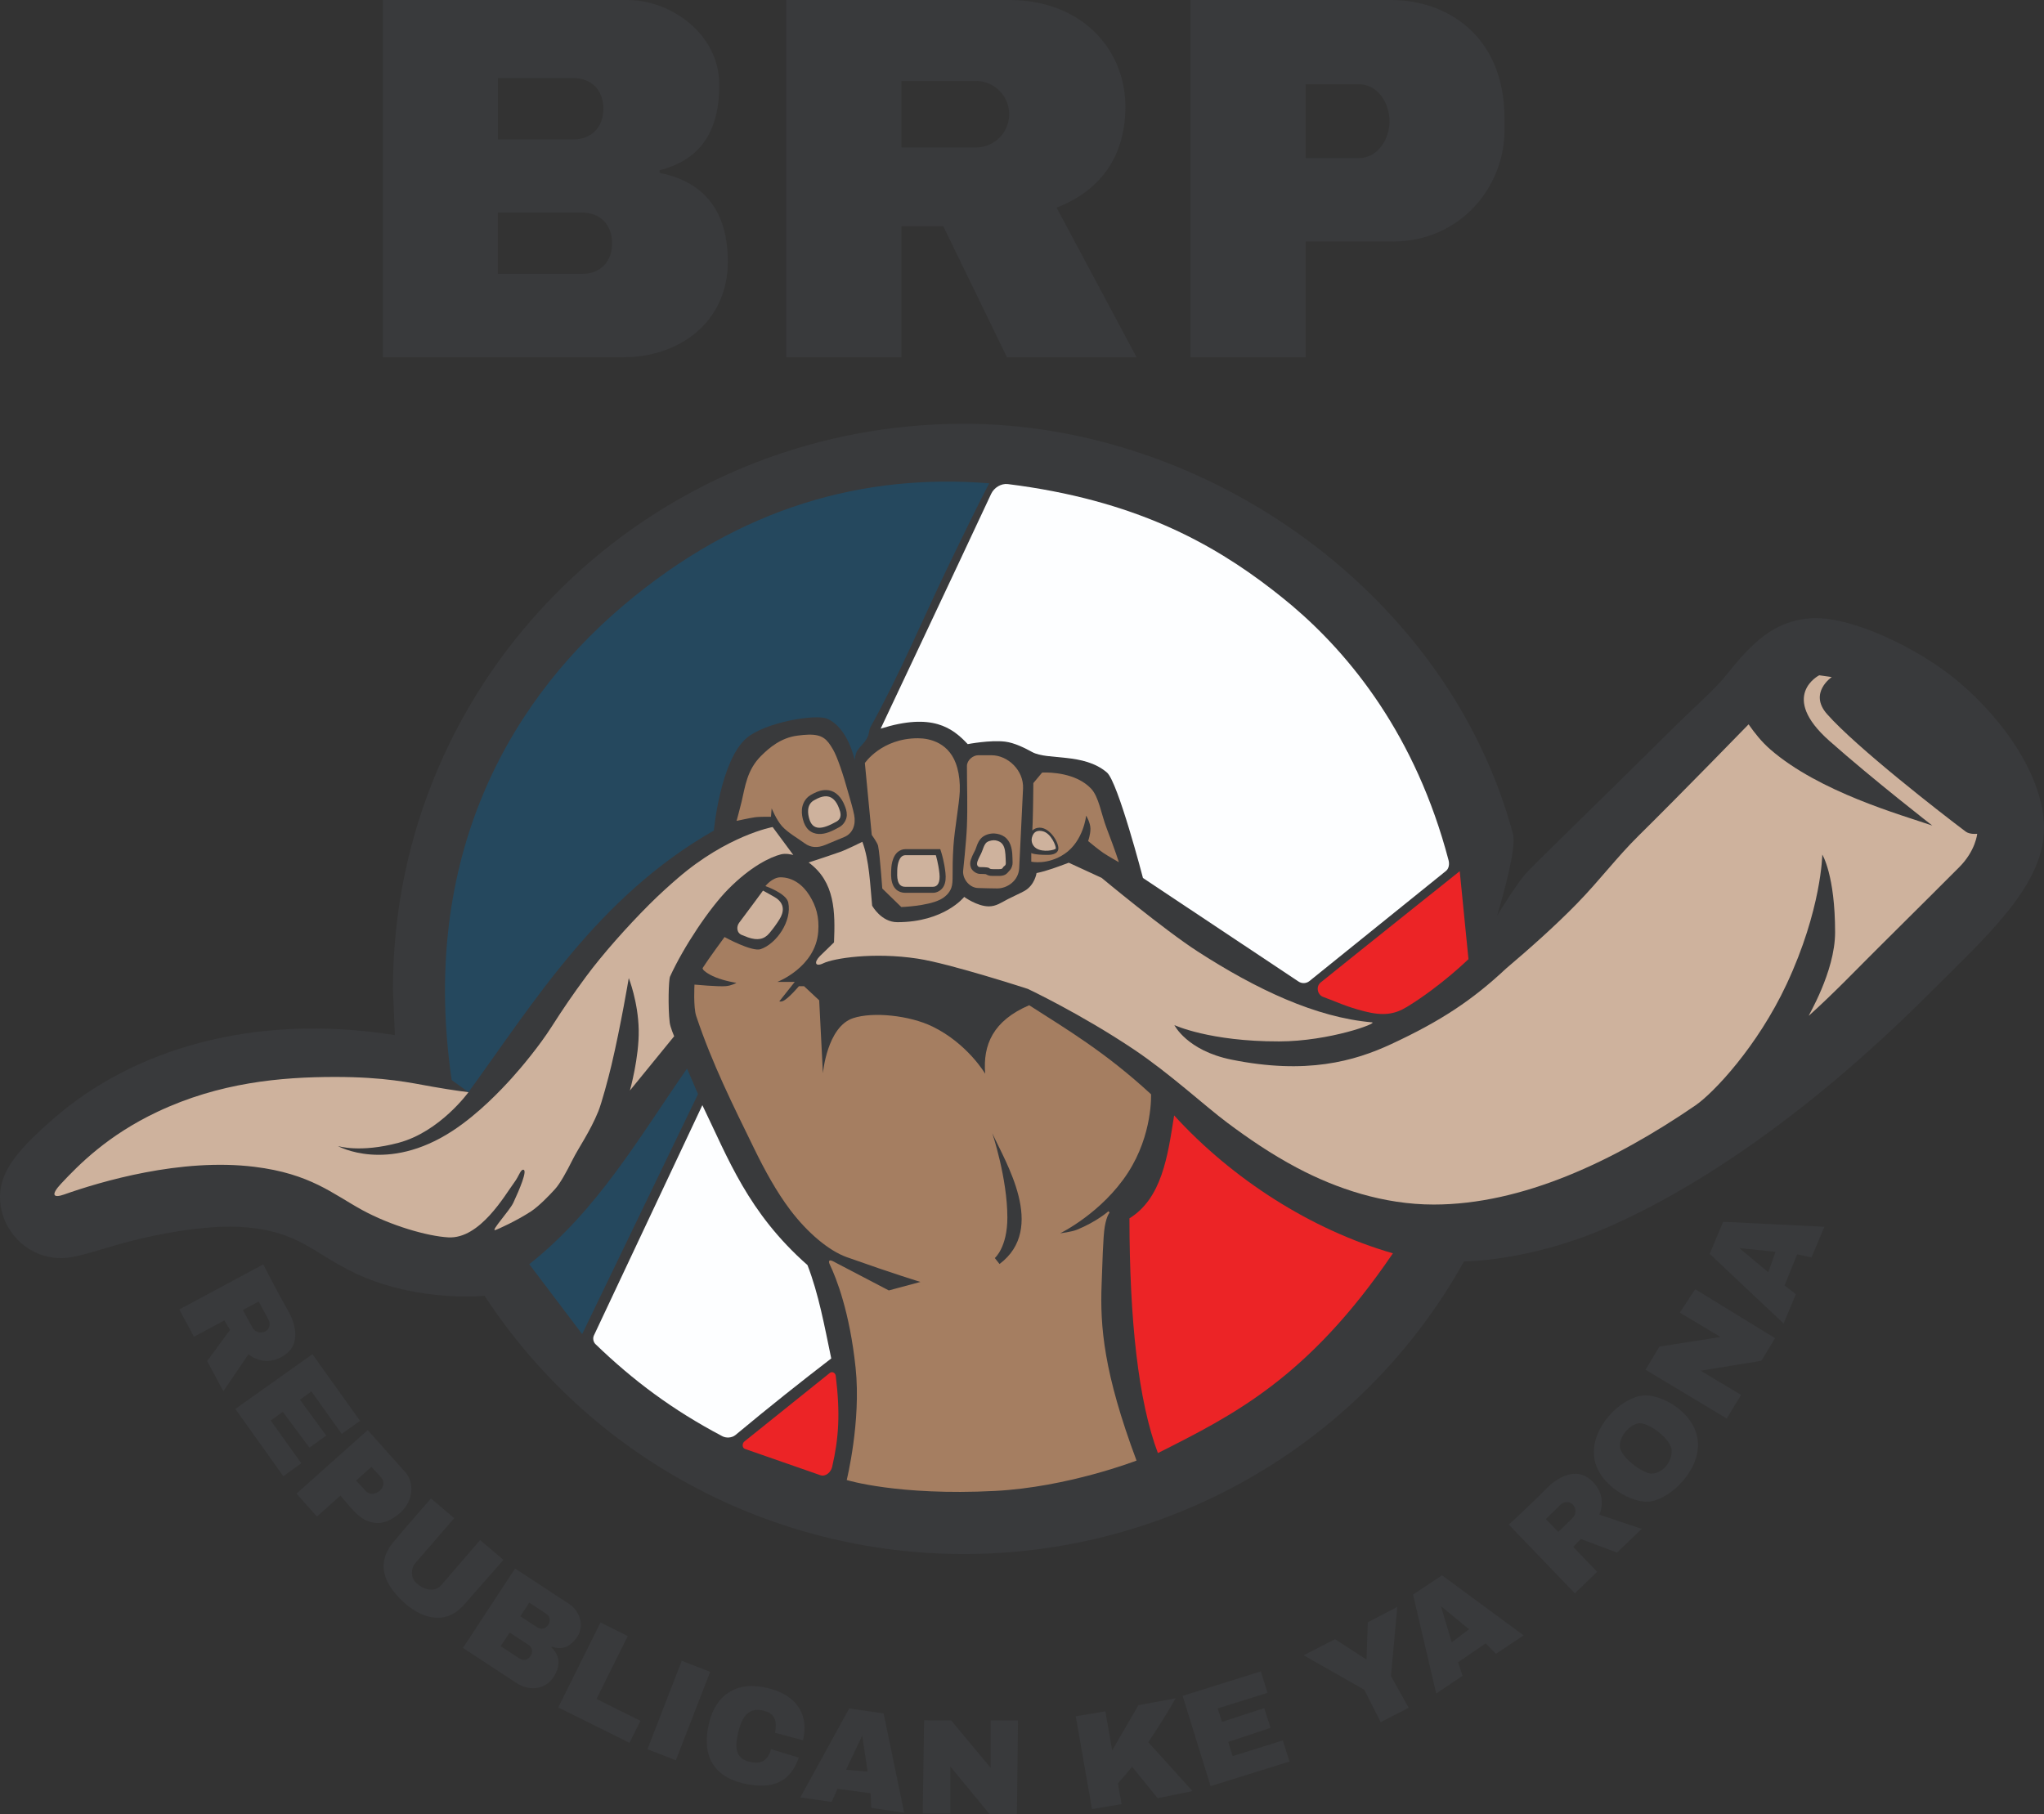 <?xml version="1.0" encoding="UTF-8" standalone="no"?>
<!-- Created with Inkscape (http://www.inkscape.org/) -->

<svg
   version="1.1"
   id="svg1"
   width="936.02"
   height="830.858"
   viewBox="0 0 936.02 830.858"
   xmlns="http://www.w3.org/2000/svg"
   xmlns:svg="http://www.w3.org/2000/svg">
  <rect x="0" y="0" width="936.02" height="830.858" fill="#333333" stroke="none"/>
  <defs
     id="defs1" />
  <g
     id="g1"
     transform="translate(0,-768.142)">
    <g
       id="g45"
       transform="translate(-331.915,406.92)">
      <path
         id="path1"
         style="opacity:1;fill:#393a3c;fill-opacity:1;stroke:none;stroke-width:0.301;stroke-linecap:round;stroke-linejoin:round"
         d="m 773.344,555.307 c -144.409,4.3e-4 -261.475,115.885 -261.475,258.836 l 0.873,21.152 c -65.357,-10.367 -120.3,6.947 -156.064,38.055 -18.052,15.701 -27.213,26.613 -24.195,41.607 2.38,11.828 13.023,22.486 27.432,22.486 8.225,0 19.079,-4.814 36.268,-8.891 14.731,-3.494 33.019,-6.249 46.346,-5.367 30.372,2.011 34.384,15.482 61.586,25.076 25.249,8.905 49.658,6.424 49.658,6.424 l -0.053,-0.154 c 48.149,73.829 130.851,118.431 219.625,118.447 95.344,-0.033 183.112,-51.435 229.043,-134.143 l 0.021,0.125 c 0,0 29.169,0.019 64.329,-15.058 37.223,-15.962 89.709,-48.707 148.462,-107.46 25.479,-25.479 51.923,-48.7 52.717,-74.688 0.678,-22.198 -16.153,-48.68 -38.596,-67.846 -18.737,-16.001 -50.662,-31.095 -68.915,-29.465 -16.076,1.436 -25.878,10.723 -38.134,26.152 -4.906,6.176 -15.003,15.002 -23.924,23.854 -40.61,40.295 -64.962,63.484 -68.489,67.77 -4.484,5.447 -12.284,18.233 -12.284,18.233 2.312,-8.183 8.957,-30.655 7.166,-37.342 C 995.401,633.615 885.191,555.343 773.344,555.307 Z" />
      <path
         id="path4"
         style="opacity:1;fill:#393a3c;fill-opacity:1;stroke:none;stroke-width:0.296;stroke-linecap:round;stroke-linejoin:round"
         d="m 644.113,1121.877 -15.715,40.502 13.01,5.047 15.715,-40.5 z" />
      <path
         id="path4-8"
         style="opacity:1;fill:#393a3c;fill-opacity:1;stroke:none;stroke-width:0.296;stroke-linecap:round;stroke-linejoin:round"
         d="m 606.898,1104.318 -19.336,38.904 32.617,16.209 5.014,-10.086 -20.121,-10 14.322,-28.816 z" />
      <path
         id="path8"
         style="opacity:1;fill:#393a3c;fill-opacity:1;stroke:none;stroke-width:1.361;stroke-linecap:round;stroke-linejoin:round"
         d="m 692.006,361.223 v 163.635 h 52.686 v -59.99 h 19.199 l 29.156,59.99 h 59.359 l -36.635,-68.539 c 22.041,-8.575 31.494,-25.628 31.494,-46.17 0,-26.242 -19.846,-48.926 -53.271,-48.926 z m 52.686,37.08 h 34.107 a 15.244,15.234 0 0 1 15.244,15.234 15.244,15.234 0 0 1 -15.244,15.232 h -34.107 z" />
      <path
         id="path9"
         style="opacity:1;fill:#393a3c;fill-opacity:1;stroke:none;stroke-width:1.361;stroke-linecap:round;stroke-linejoin:round"
         d="m 877.111,361.223 v 163.635 h 52.686 v -53.006 h 39.757 c 31.175,0 51.317,-25.097 51.317,-50.86 v -5.432 c 0,-39.114 -27.697,-54.337 -51.671,-54.337 z m 52.686,38.58 h 24.473 c 8.419,1.5e-4 13.959,8.496 13.959,16.91 4.3e-4,8.413 -5.54,16.91 -13.959,16.91 h -24.473 v -0.002 z" />
      <path
         id="path9-0"
         style="opacity:1;fill:#393a3c;fill-opacity:1;stroke:none;stroke-width:1.361;stroke-linecap:round;stroke-linejoin:round"
         d="m 507.229,361.223 v 163.631 l -0.002,0.004 h 0.002 110.088 c 25.384,0 47.9,-15.869 47.9,-43.834 10e-6,-26.102 -13.874,-37.172 -31.228,-40.615 v -1.195 c 16.746,-4.386 27.314,-15.534 27.314,-39.094 0,-23.965 -22.909,-38.896 -41.861,-38.896 z m 52.686,35.768 h 34.549 c 8.419,1.5e-4 13.752,5.59 13.752,14.004 4.3e-4,8.413 -5.333,14.07 -13.752,14.07 h -34.549 v -0.002 z m -0.002,61.588 h 38.551 c 8.419,1.5e-4 13.75,5.657 13.75,14.07 4.3e-4,8.413 -5.331,14.004 -13.75,14.004 h -38.551 v -28.072 z" />
      <path
         id="path2"
         style="opacity:1;fill:#a57e61;fill-opacity:1;stroke-width:0.296;stroke-linecap:round;stroke-linejoin:round"
         d="m 779.818,707.125 c -2.273,0 -5.105,2.225 -5.105,4.941 0,9.27 0.361,18.539 -0.021,27.809 -0.28,6.786 -1.742,20.359 -1.742,20.359 -0.157,3.802 3.079,7.622 6.883,7.703 2.931,0.062 5.711,0.188 8.793,0.188 4.479,0 9.691,-3.432 10.012,-9.236 0,0 1.178,-24.331 1.768,-36.496 0.402,-8.295 -6.914,-15.268 -14.445,-15.268 z m 7.145,35.812 h 0.094 l 0.094,0.006 c 1.774,0.1 3.449,0.572 4.807,1.555 1.358,0.982 2.235,2.393 2.717,3.742 0.963,2.698 0.842,5.326 0.947,8.039 0.045,1.17 -0.512,2.754 -1.258,3.523 -0.178,0.184 -0.321,0.323 -0.438,0.432 -0.049,0.112 -0.271,0.397 -0.824,0.934 -1.106,1.072 -2.54,1.23 -3.676,1.23 h -2.777 c -0.88,0 -1.62,-0.022 -2.535,-0.414 -0.322,-0.138 -0.569,-0.274 -0.746,-0.385 -0.242,-0.022 -0.993,-0.129 -2.648,-0.129 -1.705,0 -3.6,-1.387 -4.162,-2.811 -0.562,-1.424 -0.41,-2.667 -0.018,-3.805 0.804,-2.333 1.787,-3.823 2.074,-4.578 0.613,-1.607 0.958,-3.129 2.262,-4.764 1.304,-1.634 3.729,-2.576 6.088,-2.576 z" />
      <path
         id="path3"
         style="opacity:1;fill:#a57e61;fill-opacity:1;stroke-width:0.296;stroke-linecap:round;stroke-linejoin:round"
         d="m 702.113,697.701 c -1.474,0.033 -3.175,0.185 -5.164,0.455 -7.443,1.011 -12.745,5.501 -16.523,9.279 -6.488,6.488 -7.276,14.066 -8.916,21.014 -0.695,2.943 -2.291,8.738 -2.291,8.738 0,0 5.639,-1.246 8.287,-1.637 2.436,-0.359 7.463,-0.238 7.463,-0.238 l 0.312,-3.875 c 0,0 2.205,5.339 4.75,8.188 2.679,2.998 7.678,5.822 10.236,7.744 2.903,2.181 6.087,2.271 9.562,0.826 l 8.721,-3.625 c 4.002,-1.663 5.345,-5.817 4.521,-10.072 -0.61,-3.153 -1.657,-6.449 -2.516,-9.543 -2.702,-9.741 -5.242,-17.12 -7.199,-20.51 -2.746,-4.756 -4.858,-6.885 -11.244,-6.744 z m 9.4,25.482 c 3.168,0.539 5.778,3.222 7.256,7.105 0.377,0.992 0.971,2.398 0.932,4.279 -0.04,1.882 -1.271,4.291 -3.381,5.461 -3.354,1.859 -6.254,3.274 -9.498,3.154 -1.622,-0.06 -3.377,-0.691 -4.648,-1.896 -1.272,-1.205 -2.03,-2.787 -2.506,-4.562 -0.24,-0.897 -0.706,-2.688 -0.52,-4.854 0.187,-2.165 1.328,-4.985 4.006,-6.531 1.844,-1.065 3.843,-2.049 6.062,-2.246 0.789,-0.07 1.544,-0.038 2.297,0.09 z" />
      <path
         id="path5"
         style="opacity:1;fill:#a57e61;fill-opacity:1;stroke-width:0.296;stroke-linecap:round;stroke-linejoin:round"
         d="m 752.27,699.342 c -16.651,0 -24.303,11.346 -24.303,11.346 l 3.154,32.916 c 0,0 2.602,3.611 2.898,4.988 0.45,2.088 0.98,7.741 1.369,12.438 0.323,3.894 0.549,7.131 0.549,7.131 l 8.719,8.486 c 0,0 11.724,-0.392 17.738,-3.371 2.292,-1.136 4.313,-3.025 5.17,-5.436 1.092,-3.072 0.155,-6.877 0.969,-19.154 0.513,-7.745 2.652,-19.238 2.893,-24.908 0.168,-3.96 -0.274,-7.661 -1.119,-10.814 -3.139,-11.715 -12.824,-13.621 -18.037,-13.621 z m -5.703,50.787 h 15.928 l 0.607,1.939 c 0,0 1.245,3.953 1.768,8.928 0.248,2.362 0.102,4.375 -0.807,6.133 -0.908,1.757 -2.953,3.01 -4.889,3.01 h -12.744 c -1.556,0 -3.099,-0.564 -4.146,-1.537 -1.048,-0.973 -1.574,-2.172 -1.871,-3.273 -0.593,-2.203 -0.422,-4.316 -0.381,-5.684 0.046,-1.521 0.24,-3.454 1.018,-5.355 0.389,-0.951 0.935,-1.923 1.848,-2.746 0.913,-0.823 2.271,-1.414 3.67,-1.414 z" />
      <path
         style="opacity:1;fill:#ceb29d;fill-opacity:1;stroke-width:0.296;stroke-linecap:round;stroke-linejoin:round"
         d="m 361.272,908.302 c 16.729,-5.918 53.478,-16.843 87.165,-12.68 25.652,3.17 35.774,12.379 49.339,19.791 13.048,7.129 29.844,12.011 39.481,12.527 14.493,0.775 25.879,-19.381 30.153,-25.15 2.293,-3.096 2.802,-5.837 4.106,-5.837 2.149,0 -1.741,9.141 -4.525,15.112 -1.693,3.631 -10.513,13.11 -8.293,12.531 1.083,-0.283 9.94,-4.32 16.458,-8.604 3.377,-2.219 8.157,-7.087 10.86,-10.079 2.511,-2.779 5.337,-8.013 8.061,-13.448 2.937,-5.858 7.932,-12.724 11.805,-22.184 1.524,-3.723 4.611,-15.173 6.041,-21.208 4.281,-18.079 7.927,-39.888 7.927,-39.888 0,0 4.307,10.855 4.552,23.709 0.241,12.607 -4.029,27.79 -4.029,27.79 l 20.276,-24.872 c 0,0 -1.775,-3.988 -2.056,-6.327 -0.827,-6.884 -0.512,-19.532 0.169,-21.022 6.232,-13.646 18.04,-31.314 26.698,-40.062 10.039,-10.143 18.996,-14.617 24.104,-15.893 1.108,-0.277 2.323,-0.256 3.339,-0.144 1.315,0.144 2.3,0.44 2.3,0.44 l -9.473,-12.805 c 0,0 -20.675,3.771 -43.473,23.448 -3.539,3.055 -8.302,7.296 -13.144,12.143 -10.095,10.106 -21.41,22.843 -28.848,32.938 -6.036,8.193 -10.17,14.212 -15.844,23.082 -5.471,8.553 -13.499,18.266 -18.323,23.574 -4.528,4.982 -14.767,15.972 -26.851,23.897 -30.086,19.73 -52.646,7.006 -52.646,7.006 0,0 10.031,3.297 27.906,-1.493 18.881,-5.059 31.934,-23.148 31.934,-23.148 0,0 -6.279,-0.718 -16.494,-2.521 -10.285,-1.815 -21.689,-4.46 -44.636,-4.46 -24.893,0 -53.002,2.578 -81.338,15.977 -22.652,10.712 -35.809,24.037 -44.135,32.958 -4.664,4.998 -3.703,6.721 1.434,4.904 z"
         id="path6" />
      <path
         style="opacity:1;fill:#ceb29d;fill-opacity:1;stroke:none;stroke-width:0.296;stroke-linecap:round;stroke-linejoin:round"
         d="m 702.209,756.232 c 12.189,8.881 12.2,22.82 11.631,36.608 l -6.434,6.244 c -2.928,2.962 -2.154,5.127 1.588,3.301 4.555,-2.223 22.746,-5.202 43.143,-2.105 14.77,2.242 50.481,13.863 50.481,13.863 0,0 24.12,11.372 48.473,27.678 16.495,11.045 32.526,25.889 42.823,33.585 9.568,7.151 20.034,14.351 31.986,20.685 17.924,9.498 39.621,16.811 62.554,16.811 40.462,0 82.38,-19.743 119.799,-45.366 8.365,-5.728 28.465,-27.029 41.795,-55.526 16.029,-34.269 16.361,-59.381 16.361,-59.381 0,0 5.864,9.335 5.864,35.574 0,18.323 -12.791,38.914 -11.999,38.2 11.745,-10.582 22.446,-21.833 31.791,-31.1 18.077,-17.926 31.534,-31.393 37.002,-36.861 7.623,-7.623 8.273,-15.341 8.273,-15.341 0,0 -3.374,0.411 -5.274,-1.015 -11.133,-8.358 -50.037,-38.58 -63.489,-53.824 -8.566,-9.707 2.17,-16.951 2.17,-16.951 L 1165,670.5 c 0,0 -18.664,9.412 4.695,30.078 20.352,18.005 47.083,38.747 47.083,38.747 -14.429,-4.948 -51.731,-15.377 -74.146,-34.851 -4.038,-3.508 -7.085,-7.395 -9.976,-11.504 0,0 -31.348,32.259 -50.306,50.947 -10.056,9.913 -17.74,20.319 -28.297,31.152 -9.815,10.072 -21.753,20.681 -32.457,29.744 -15.559,14.565 -29.952,24.083 -52.614,34.619 -16.888,7.852 -38.842,14.051 -73.162,7.095 -20.343,-4.123 -26.115,-15.813 -26.115,-15.813 0,0 16.119,7.535 47.965,7.473 23.146,-0.045 45.676,-8.464 42.508,-8.739 -25.701,-2.232 -52.856,-15.062 -79.8,-32.45 -15.359,-9.911 -43.994,-33.722 -43.994,-33.722 l -15.043,-6.932 c -4.977,1.847 -9.778,3.72 -14.755,4.745 0,0 -0.791,5.552 -5.581,8.209 -2,1.109 -4.756,2.288 -7.554,3.728 -2.997,1.542 -5.321,3.311 -8.72,3.311 -5.333,0 -11.273,-4.333 -11.273,-4.333 0,0 -9.1,11.578 -30.63,11.578 -7.417,0 -11.532,-7.571 -11.532,-7.571 -0.902,-9.516 -1.297,-20.793 -4.479,-29.25 0,0 -7.157,3.587 -10.126,4.621 -8.962,3.122 -14.481,4.851 -14.481,4.851 z"
         id="path7" />
      <path
         id="path10"
         style="opacity:1;fill:#a57e61;fill-opacity:1;stroke-width:0.296;stroke-linecap:round;stroke-linejoin:round"
         d="m 809.785,715.035 c -0.412,0.011 -0.639,0.027 -0.639,0.027 l -4.025,4.811 c 0,0 -0.085,12.048 -0.305,18.066 -0.038,1.034 -0.109,2.383 -0.174,3.682 1.003,-0.981 2.204,-1.291 3.254,-1.324 4.969,-0.156 9.335,7.423 8.613,10.115 -0.362,1.352 -1.842,2.352 -4.815,2.352 -6.523,0 -7.517,-0.877 -7.517,-0.877 v 3.982 c 0,0 7.433,1.685 15.23,-3.564 8.712,-5.865 9.898,-17.533 9.898,-17.533 0,0 1.965,3.239 1.965,6.023 0,2.769 -1.064,5.621 -1.064,5.621 0,0 4.572,3.821 6.875,5.383 2.318,1.572 7.215,4.311 7.215,4.311 0,0 -1.539,-4.951 -5.617,-15.584 -2.497,-6.51 -3.533,-14.341 -7.129,-18.133 -6.914,-7.291 -18.882,-7.435 -21.766,-7.357 z" />
      <path
         id="path12"
         style="opacity:1;fill:#a57e61;fill-opacity:1;stroke-width:0.296;stroke-linecap:round;stroke-linejoin:round"
         d="m 689.332,763.029 c -3.761,0 -6.914,4.016 -6.914,4.016 0,0 9.58,3.301 10.467,7.512 1.797,8.533 -5.433,18.918 -12.62,21.369 -4.007,1.367 -16.555,-5.54 -16.555,-5.54 0,0 -7.573,10.276 -9.99,14.131 -0.508,0.81 2.394,2.881 5.776,4.267 4.367,1.789 9.652,2.584 9.652,2.584 0,0 -2.095,1.252 -4.819,1.507 -3.421,0.32 -14.387,-0.705 -14.387,-0.705 0,0 -0.583,10.296 0.801,14.429 7.337,21.899 16.748,40.614 26.445,60.504 4.983,10.222 10.369,20.027 16.595,28.263 7.911,10.465 17.689,18.716 25.938,21.648 21.999,7.821 33.693,11.328 33.693,11.328 l -14.488,3.893 -25.498,-13.328 c -1.742,-0.91 -2.352,-0.271 -1.504,1.502 2.956,6.181 9.098,21.585 11.807,47.328 2.572,24.441 -4.072,51.334 -4.072,51.334 0,0 23.396,7.269 67.756,5.008 33.494,-1.707 64.953,-13.916 64.953,-13.916 -15.051,-40.294 -16.733,-61.425 -15.983,-80.753 0.323,-8.313 0.635,-21.863 1.449,-26.452 0.926,-5.216 2.195,-6.298 2.195,-6.298 l -0.499,-0.708 c 0,0 -5.295,4.747 -14.452,8.484 -2.512,1.025 -7.655,1.622 -7.655,1.622 0,0 19.007,-9.231 31,-27.713 11.439,-17.628 10.588,-35.949 10.588,-35.949 -21.017,-19.377 -38.611,-29.729 -55.803,-40.777 -16.512,7.091 -21.244,18.061 -20.152,31.369 0,0 -8.097,-13.793 -24.098,-21.594 -10.625,-5.18 -27.383,-6.852 -36.4,-3.848 -11.954,3.983 -13.808,25.239 -13.808,25.239 l -1.703,-33.408 -6.927,-6.461 h -2.374 c 0,0 -4.947,5.896 -7.432,6.84 -0.843,0.32 -1.537,0.093 -1.537,0.093 l 7.063,-8.9 h -7.987 c 0,0 17.51,-6.693 18.751,-22.941 0.523,-6.853 -0.96,-11.776 -4.023,-16.698 -3.082,-4.952 -7.753,-8.281 -13.246,-8.281 z m 96.993,117.194 c 5.917,13.169 25.046,43.58 3.313,59.914 l -2.164,-2.734 c 0,0 5.749,-4.812 5.749,-18.559 0,-18.053 -6.898,-38.621 -6.898,-38.621 z" />
      <path
         style="opacity:1;fill:#ec2426;fill-opacity:1;stroke-width:0.296;stroke-linecap:round;stroke-linejoin:round"
         d="m 849.122,919.23 c 14.835,-9.22 17.522,-28.29 20.469,-47.149 26.519,29.073 62.654,52.352 100.183,63.157 -38.893,57.248 -73.228,74.129 -107.618,91.499 -9.049,-24.076 -12.954,-61.01 -13.034,-107.507 z"
         id="path11" />
      <path
         style="opacity:1;fill:#ec2426;fill-opacity:1;stroke-width:0.296;stroke-linecap:round;stroke-linejoin:round"
         d="m 936.692,811.19 c 21.288,-17.164 63.689,-50.967 63.689,-50.967 l 4.002,40.288 c 0,0 -12.647,12.383 -28.17,21.867 -5.627,3.438 -10.863,4.214 -19.418,2.049 -8.555,-2.165 -12.662,-4.33 -18.949,-6.616 -2.701,-0.982 -3.411,-4.801 -1.153,-6.622 z"
         id="path13" />
      <path
         style="opacity:1;fill:#ec2426;fill-opacity:1;stroke-width:0.296;stroke-linecap:round;stroke-linejoin:round"
         d="m 672.809,1021.405 c 0,0 26.081,-20.926 39.122,-31.389 1.046,-0.839 2.531,-0.038 2.694,1.292 2.116,17.203 1.421,28.485 -1.659,41.836 -0.491,2.131 -2.823,4.594 -5.413,3.705 -11.661,-4.005 -22.975,-8.06 -34.488,-12.015 -1.349,-0.463 -1.368,-2.537 -0.255,-3.43 z"
         id="path14" />
      <path
         style="opacity:1;fill:#fdfeff;fill-opacity:1;stroke-width:0.296;stroke-linecap:round;stroke-linejoin:round"
         d="m 735.205,694.94 c 0,0 33.854,-71.673 50.584,-107.51 1.329,-2.847 4.546,-4.886 7.664,-4.497 57.858,7.229 93.432,26.946 121.297,48.529 2.484,1.924 6.457,5.114 8.852,7.147 26.63,22.601 56.61,59.334 71.659,116.607 0.451,1.718 0.191,3.789 -1.173,4.889 -20.844,16.813 -62.532,50.439 -62.532,50.439 -1.435,1.158 -3.456,1.25 -4.991,0.228 L 855.322,763.348 c 0,0 -11.465,-44.024 -16.505,-48.323 -10.713,-9.138 -27.143,-5.475 -34.268,-9.384 -3.114,-1.708 -7.972,-4.221 -12.389,-4.753 -6.859,-0.825 -17.088,1.143 -17.088,1.143 -7.018,-7.499 -16.299,-14.505 -39.867,-7.091 z"
         id="path16" />
      <path
         style="opacity:1;fill:#fdfeff;fill-opacity:1;stroke-width:0.296;stroke-linecap:round;stroke-linejoin:round"
         d="m 653.553,867.387 c 11.895,24.539 20.87,49.162 48.139,73.255 5.134,13.257 7.816,28.062 10.883,42.75 -13.824,10.637 -27.822,21.714 -43.928,35.121 -1.618,1.287 -4.23,1.449 -6.039,0.449 -22.695,-11.964 -40.765,-25.471 -58.03,-42.156 -0.968,-0.935 -1.281,-2.688 -0.707,-3.906 z"
         id="path18" />
      <path
         style="opacity:1;fill:#25485e;fill-opacity:1;stroke-width:0.296;stroke-linecap:round;stroke-linejoin:round"
         d="m 574.275,940.224 24.231,32.016 53.068,-109.925 -5.042,-11.68 c -21.782,31.247 -40.896,64.831 -72.257,89.589 z"
         id="path19" />
      <path
         style="opacity:1;fill:#25485e;fill-opacity:1;stroke-width:0.296;stroke-linecap:round;stroke-linejoin:round"
         d="m 538.751,855.882 7.69,5.561 c 29.445,-40.452 59.361,-89.612 112.379,-119.832 0,0 2.899,-31.79 14.887,-42.269 8.286,-7.242 31.671,-11.244 37.001,-8.942 9.624,4.155 12.596,18.914 12.596,18.914 0,0 0.272,-2.887 1.186,-4.273 1.414,-2.145 3.286,-3.477 4.544,-5.884 0.975,-1.865 0.805,-3.671 1.527,-4.968 13.185,-23.689 24.378,-50.42 35.301,-73.067 8.197,-16.995 15.2,-31.338 19.05,-38.545 -56.735,-4.498 -113.689,10.201 -167.78,56.145 -55.951,47.524 -92.553,119.988 -78.379,217.161 z"
         id="path20" />
      <path
         id="path21"
         style="opacity:1;fill:#393a3c;fill-opacity:1;stroke:none;stroke-width:0.296;stroke-linecap:round;stroke-linejoin:round"
         d="m 971.793,1097.172 -13.536,7.066 -0.556,17.081 -14.422,-9.359 -14.396,7.378 27.775,15.784 7.538,14.823 12.816,-6.561 -8.126,-14.508 z" />
      <path
         id="rect23"
         style="opacity:1;fill:#393a3c;fill-opacity:1;stroke:none;stroke-width:0.296;stroke-linecap:round;stroke-linejoin:round"
         d="m 755.086,1149.111 -0.619,42.66 12.668,0.094 v -21.573 l 17.847,21.698 12.617,0.09 0.494,-42.908 -12.521,-0.018 v 21.75 l -18.117,-21.775 z" />
      <path
         id="rect23-0"
         style="opacity:1;fill:#393a3c;fill-opacity:1;stroke:none;stroke-width:0.296;stroke-linecap:round;stroke-linejoin:round"
         d="m 1085.475,988.557 37.169,22.351 6.579,-10.827 -18.519,-11.065 27.786,-4.556 6.29,-10.358 -36.58,-22.433 -7.05,10.74 18.671,11.156 -27.985,4.383 z" />
      <path
         id="path15"
         style="opacity:1;fill:#393a3c;fill-opacity:1;stroke-width:0.296;stroke-linecap:round;stroke-linejoin:round"
         d="m 870.301,1139.016 -17.076,3.188 -11.994,20.707 -3.131,-17.906 -13.559,2.273 7.436,42.514 13.559,-2.275 -1.658,-9.476 c 2.133,-2.689 4.453,-5.019 6.442,-7.697 l 11.728,14.463 15.939,-3.273 -20.232,-22.385 c 4.47,-6.6 8.609,-13.266 12.547,-20.131 z" />
      <path
         id="path17"
         style="opacity:1;fill:#393a3c;fill-opacity:1;stroke-width:0.296;stroke-linecap:round;stroke-linejoin:round"
         d="m 909.305,1126.721 -35.82,11.197 12.805,41.352 36.137,-11.26 -3.074,-9.67 -22.982,7.184 -2.014,-6.5 19.387,-6.457 -2.881,-9.031 -19.348,6.307 -1.979,-6.17 22.82,-7.133 z" />
      <path
         id="path17-3"
         style="fill:#393a3c;fill-opacity:1;stroke-width:0.296;stroke-linecap:round;stroke-linejoin:round"
         d="m 496.793,1011.98 -21.814,-30.539 -35.293,25.067 21.972,30.82 8.228,-5.938 -13.995,-19.594 5.547,-3.941 12.183,16.405 7.682,-5.555 -12.028,-16.414 5.245,-3.805 13.896,19.456 z" />
      <path
         id="path22"
         style="opacity:1;fill:#393a3c;fill-opacity:1;stroke-width:0.296;stroke-linecap:round;stroke-linejoin:round"
         d="m 720.789,1143.689 -22.393,40.764 14.376,2.06 2.622,-5.995 15.203,1.996 0.279,6.711 15.086,2.217 -9.402,-45.463 z m 5.959,12.459 2.502,16.482 -9.903,-0.855 z" />
      <path
         id="path22-0"
         style="opacity:1;fill:#393a3c;fill-opacity:1;stroke-width:0.296;stroke-linecap:round;stroke-linejoin:round"
         d="m 979.004,1091.552 10.602,45.285 12.067,-8.08 -2.058,-6.211 12.64,-8.681 4.694,4.804 12.7,-8.438 -37.388,-27.521 z m 12.761,5.281 12.881,10.584 -7.936,5.985 z" />
      <path
         id="path22-8"
         style="opacity:1;fill:#393a3c;fill-opacity:1;stroke-width:0.296;stroke-linecap:round;stroke-linejoin:round"
         d="m 1114.843,935.493 33.853,31.891 5.596,-13.402 -5.146,-4.04 5.741,-14.218 6.566,1.411 5.926,-14.049 -46.368,-2.288 z m 13.555,-2.648 16.583,1.707 -3.309,9.373 z" />
      <path
         id="path25"
         style="opacity:1;fill:#393a3c;fill-opacity:1;stroke:none;stroke-width:0.296;stroke-linecap:round;stroke-linejoin:round"
         d="m 529.27,1047.512 c 0,0 -10.983,12.493 -17.086,19.836 -8.832,10.627 -3.554,20.016 4.217,27.35 6.621,6.248 18.435,12.433 28.145,1.365 l 17.92,-20.428 -10.695,-9.061 c 0,0 -11.755,13.651 -17.633,20.476 -3.186,3.7 -8.009,2.393 -11.615,-0.792 -2.636,-2.329 -2.406,-6.821 -0.649,-8.853 6.016,-6.956 18.046,-20.869 18.046,-20.869 z" />
      <path
         id="path26"
         style="opacity:1;fill:#393a3c;fill-opacity:1;stroke-width:0.334;stroke-linecap:round;stroke-linejoin:round"
         d="m 1085.475,1000.312 c -9.59,0 -23.684,12.52 -23.684,26.111 0,13.285 15.461,22.596 24.309,22.596 8.848,0 23.381,-12.468 23.381,-26.059 1e-4,-13.591 -15.158,-22.648 -24.006,-22.648 z m -2.562,12.756 c 4.503,0 14.531,7.398 14.531,12.7 0,5.549 -4.557,10.386 -9.369,10.386 -3.451,0 -14.369,-7.444 -14.369,-12.746 0,-5.301 5.467,-10.34 9.207,-10.34 z" />
      <path
         id="path27"
         style="opacity:1;fill:#393a3c;fill-opacity:1;stroke-width:0.358;stroke-linecap:round;stroke-linejoin:round"
         d="m 676.406,1133.432 c -10.938,-0.113 -18.738,7.229 -20.564,21.012 -1.886,14.235 5.857,22.675 21.432,24.412 12.121,1.352 17.605,-4.575 20.43,-12.621 l -12.668,-3.914 h -0.002 c -1.328,4.225 -3.47,7.183 -9.5,5.902 -7.466,-1.585 -6.981,-7.555 -5.516,-13.762 1.665,-7.051 4.761,-11.37 11.389,-9.806 5.902,1.393 6.286,5.371 5.424,10.184 l 12.857,3.414 c 0.126,-0.721 0.246,-1.443 0.355,-2.168 2.274,-15.01 -9.923,-21.402 -21.408,-22.527 -0.756,-0.074 -1.499,-0.116 -2.229,-0.123 z" />
      <path
         id="rect28"
         style="opacity:1;fill:#393a3c;fill-opacity:1;stroke:none;stroke-width:0.296;stroke-linecap:round;stroke-linejoin:round"
         d="m -303.012,1091.406 -43.712,10e-4 10e-4,5.618 -5.3e-4,8.463 14.454,-2e-4 c -0.313,9.651 -0.823,15.428 3.876,20.276 2.106,2.172 5.255,3.43 9.901,3.773 8.929,0.66 15.48,-5.524 15.479,-12.367 l -1.9e-4,-20.144 z m -9.961,13.697 c 0,0 0.069,4.295 0.114,6.496 0.049,2.393 -1.902,4.191 -4.295,4.191 -0.574,0 -5.018,0.039 -5.112,-4.559 -0.043,-2.075 -0.105,-6.119 -0.105,-6.119 z"
         transform="rotate(-41.729)" />
      <path
         id="path29"
         style="opacity:1;fill:#393a3c;fill-opacity:1;stroke:none;stroke-width:0.296;stroke-linecap:round;stroke-linejoin:round"
         d="m 452.465,940.311 -38.445,20.645 6.734,12.49 13.924,-7.477 2.594,4.33 -10.504,14.297 7.449,13.816 11.5,-16.971 c 0,0 7.468,6.811 16.789,0.219 8.553,-6.049 2.933,-17.369 1.537,-19.787 -5.218,-9.039 -11.578,-21.562 -11.578,-21.562 z m -2.101,17.013 4.424,8.115 c 1.141,1.983 0.65,4.423 -1.341,5.551 -2.131,1.144 -4.786,0.354 -5.943,-1.77 l -4.363,-8.004 z" />
      <path
         id="path29-5"
         style="opacity:1;fill:#393a3c;fill-opacity:1;stroke:none;stroke-width:0.296;stroke-linecap:round;stroke-linejoin:round"
         d="m 1022.854,1059.498 30.232,31.468 10.216,-9.848 -10.949,-11.397 3.472,-3.664 16.597,6.267 11.301,-10.894 -19.44,-6.507 c 0,0 4.549,-9.026 -4.309,-16.228 -8.128,-6.608 -17.518,1.851 -19.47,3.847 -7.3,7.459 -17.649,16.956 -17.649,16.956 z m 16.95,-2.557 6.625,-6.445 c 1.603,-1.633 4.085,-1.817 5.707,-0.203 1.675,1.744 1.629,4.514 -0.104,6.2 l -6.534,6.357 z" />
      <path
         id="path9-0-3"
         style="opacity:1;fill:#393a3c;fill-opacity:1;stroke:none;stroke-width:0.362;stroke-linecap:round;stroke-linejoin:round"
         d="m 567.789,1079.603 -23.856,36.361 -4.4e-4,-4e-4 4.4e-4,4e-4 24.463,16.05 c 5.641,3.701 12.957,3.457 17.035,-2.757 3.806,-5.8 2.337,-10.283 -1.018,-13.578 l 0.174,-0.266 c 4.361,1.467 8.334,0.53 11.769,-4.705 3.494,-5.325 0.58,-11.983 -3.631,-14.746 z m 6.493,15.629 7.677,5.037 c 1.871,1.228 2.241,3.247 1.014,5.117 -1.227,1.87 -3.236,2.349 -5.107,1.121 l -7.677,-5.037 v 0 z m -8.98,13.685 8.566,5.62 c 1.871,1.228 2.231,3.262 1.004,5.131 -1.227,1.87 -3.226,2.335 -5.097,1.107 l -8.566,-5.621 4.093,-6.238 z" />
      <path
         style="color:#000000;fill:#ceb29d;fill-opacity:1;stroke-linecap:round;-inkscape-stroke:none;paint-order:stroke fill markers"
         d="m 746.566,752.896 c 4.632,0 13.895,0 13.895,0 0,0 1.164,3.714 1.656,8.389 0.429,4.078 -0.813,6.088 -2.944,6.088 h -12.743 c -3.995,0 -3.72,-4.825 -3.635,-7.645 0.079,-2.6 0.832,-6.832 3.77,-6.832 z"
         id="path32" />
      <path
         style="opacity:1;fill:#ceb29d;fill-opacity:1;stroke:none;stroke-width:5.533;stroke-linecap:round;stroke-linejoin:miter;stroke-dasharray:none;stroke-opacity:1;paint-order:stroke fill markers"
         d="m 681.317,769.122 c 0,0 2.45,1.309 5.26,2.931 5.157,2.977 4.193,7.195 2.278,10.225 -1.347,2.132 -2.438,3.71 -4.566,6.285 -2.402,2.906 -5.435,3.519 -9.928,1.957 0,0 -1.513,-0.643 -2.532,-0.997 -2.647,-0.92 -2.777,-3.917 -1.405,-5.723 3.791,-4.988 10.892,-14.679 10.892,-14.679 z"
         id="path34" />
      <g
         id="path30">
        <path
           style="color:#000000;fill:#ceb29d;fill-opacity:1;stroke-linecap:round;-inkscape-stroke:none;paint-order:stroke fill markers"
           d="m 711.033,726 c -2.027,-0.345 -4.221,0.525 -6.451,1.812 -1.792,1.035 -2.452,2.726 -2.588,4.305 -0.136,1.579 0.221,3.074 0.434,3.867 0.386,1.442 0.95,2.508 1.711,3.229 0.76,0.721 1.714,1.076 2.789,1.115 2.151,0.079 4.81,-1.024 8.008,-2.797 1.372,-0.76 1.886,-1.894 1.91,-3.023 0.024,-1.129 -0.387,-2.26 -0.746,-3.203 -1.281,-3.367 -3.039,-4.96 -5.066,-5.305 z"
           id="path35" />
      </g>
      <g
         id="path40">
        <path
           style="color:#000000;fill:#ceb29d;stroke-linecap:round;-inkscape-stroke:none;paint-order:stroke fill markers"
           d="m 786.963,746.055 c -1.303,0.046 -2.917,0.48 -3.652,1.402 -0.736,0.922 -1.14,2.238 -1.785,3.932 -0.485,1.273 -1.378,2.563 -2.039,4.482 -0.008,0.024 0.006,0.045 -0.002,0.068 -0.173,0.544 -0.212,1.114 -0.029,1.576 0.191,0.483 0.635,0.838 1.264,0.838 3.083,0 3.834,0.239 4.135,0.432 0.15,0.096 0.24,0.228 0.486,0.334 0.246,0.106 0.602,0.162 1.309,0.162 h 2.777 c 0.862,0 1.262,-0.115 1.506,-0.352 0.244,-0.237 0.271,-0.479 0.506,-0.729 0.189,-0.202 0.45,-0.324 0.688,-0.568 0.237,-0.245 0.407,-0.62 0.383,-1.234 -0.108,-2.78 -0.106,-5.253 -0.77,-7.111 -0.332,-0.929 -0.838,-1.708 -1.609,-2.266 -0.75,-0.543 -2.063,-1.006 -3.166,-0.967 z"
           id="path44" />
      </g>
      <path
         style="color:#000000;opacity:1;fill:#ceb29d;fill-opacity:1;stroke-linecap:round;-inkscape-stroke:none;paint-order:stroke fill markers"
         d="m 815.4,749.834 c -0.18,0.672 -5.884,1.995 -9.048,-0.147 -1.592,-1.078 -2.359,-3.045 -1.868,-4.904 0.799,-3.024 2.852,-3.302 4.793,-2.888 4.091,0.874 6.345,7.112 6.123,7.938 z"
         id="path43" />
    </g>
  </g>
</svg>
